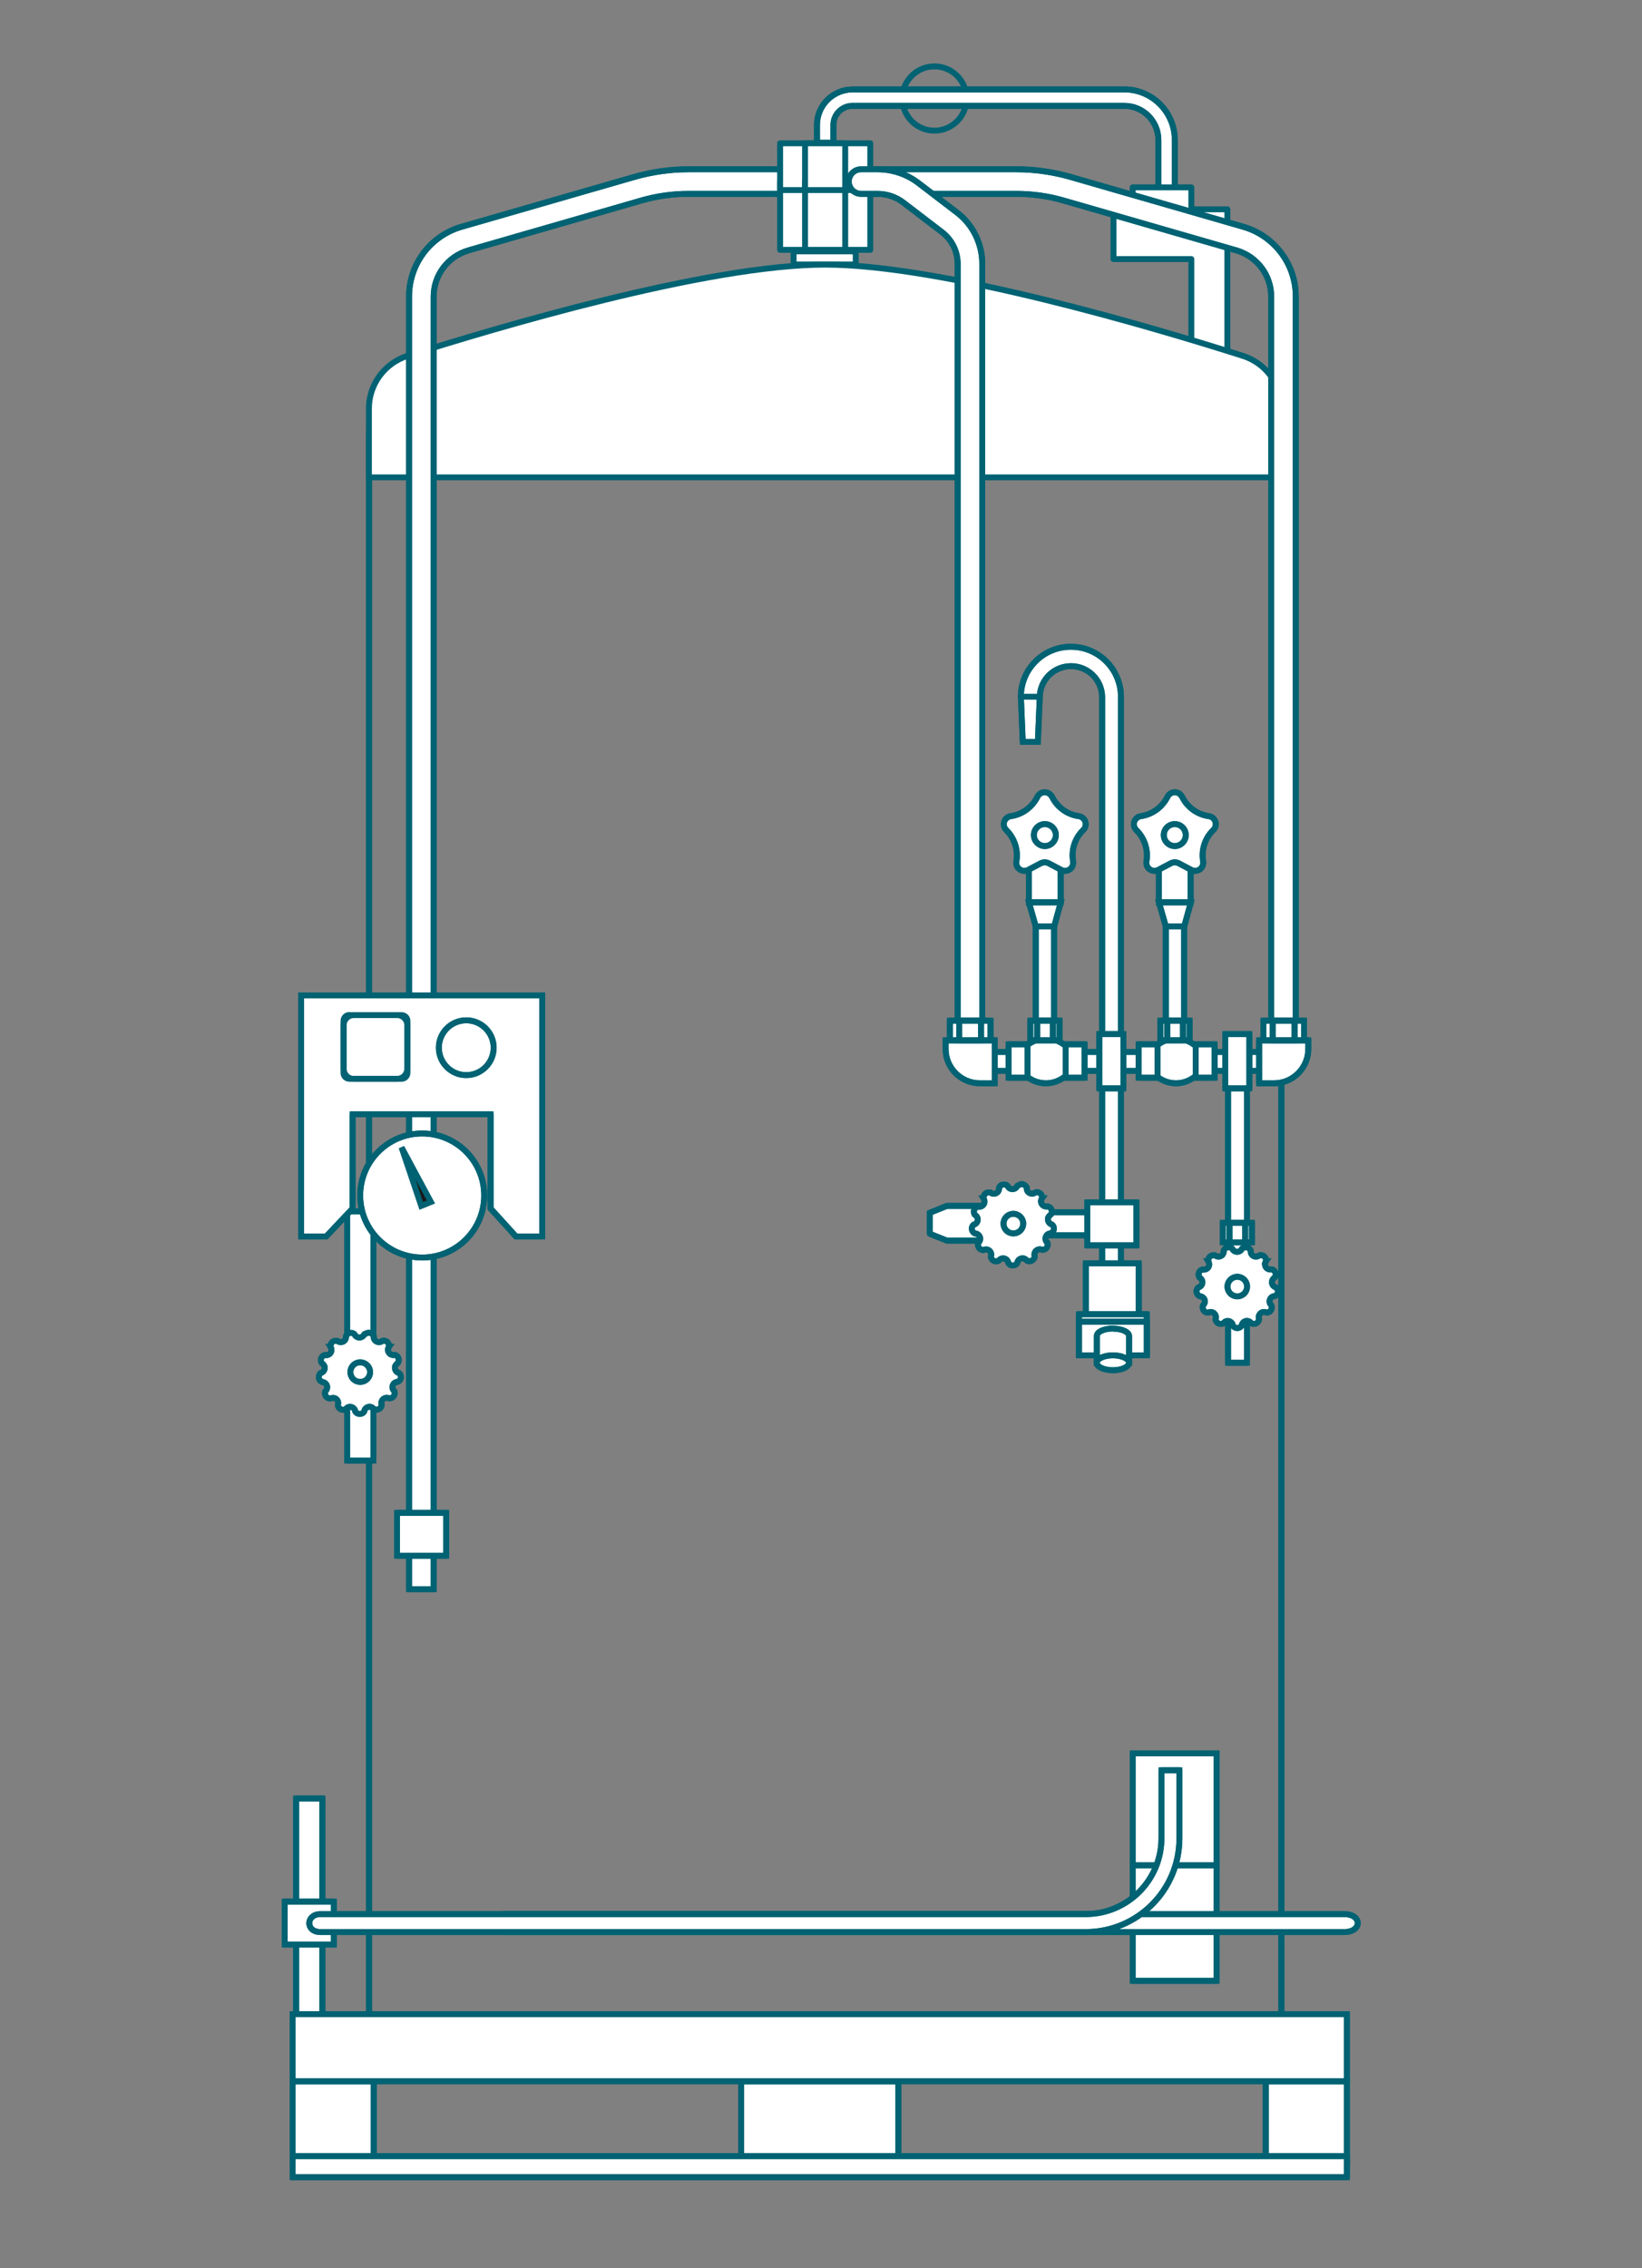 <?xml version="1.0" encoding="UTF-8"?><svg id="a" xmlns="http://www.w3.org/2000/svg" width="139" height="192" viewBox="0 0 139 192"><rect x="0" y="0" width="139" height="192" fill="#808080" stroke="none"/><path id="b" d="M76.38,8.34c0-1.5,1.22-2.72,2.72-2.72s2.72,1.22,2.72,2.72c0,1.5-1.22,2.72-2.72,2.72,0,0,0,0,0,0-1.5,0-2.71-1.22-2.71-2.72Z" style="fill:none; stroke:#006272; stroke-linejoin:round; stroke-width:.5px;"/><rect id="c" x="67.18" y="21.28" width="5.26" height="1.11" style="fill:#fff; stroke:#006272; stroke-linejoin:round; stroke-width:.5px;"/><path id="d" d="M99.45,17.51h-1.39v-5.66c0-1.6-1.29-2.89-2.89-2.89h-23c-.89,0-1.62,.72-1.62,1.62v1.5h-1.39v-1.5c0-1.66,1.35-3,3.01-3.01h23.01c2.36,0,4.27,1.92,4.27,4.28v5.66Z" style="fill:#fff; stroke:#006272; stroke-width:.5px;"/><path id="e" d="M99.45,17.51h-1.39v-5.66c0-1.6-1.29-2.89-2.89-2.89h-23c-.89,0-1.62,.72-1.62,1.62v1.5h-1.39v-1.5c0-1.66,1.35-3,3.01-3.01h23.01c2.36,0,4.27,1.92,4.27,4.28v5.66Z" style="fill:none; stroke:#006272; stroke-linejoin:round; stroke-width:.5px;"/><path id="f" d="M100.85,17.71v-1.85h-4.97v1.85h-1.62v4.22h6.59v7.75h3.05v-11.96h-3.05Z" style="fill:#fff; stroke:#006272; stroke-linejoin:round; stroke-width:.5px;"/><path id="g" d="M31.24,36.62H108.47V170.5H31.24V36.62Z" style="fill:none; stroke:#006272; stroke-width:.5px;"/><rect id="h" x="31.24" y="36.62" width="77.23" height="133.88" style="fill:none; stroke:#006272; stroke-linejoin:round; stroke-width:.5px;"/><path id="i" d="M108.47,34.58c0-2.04-1.32-3.85-3.27-4.46-7.36-2.34-25.39-7.72-35.35-7.72s-27.98,5.38-35.35,7.72c-1.94,.62-3.27,2.42-3.27,4.46v5.83H108.47v-5.83Z" style="fill:#fff; stroke:#006272; stroke-linejoin:round; stroke-width:.5px;"/><path id="j" d="M36.71,134.53h-2.08V25.09c0-2.73,1.81-5.13,4.43-5.89l14.63-4.22c1.5-.43,3.04-.65,4.6-.65h9.59v2.08h-9.59c-1.36,0-2.72,.19-4.02,.57l-14.63,4.22c-1.73,.51-2.93,2.09-2.93,3.9v109.43Z" style="fill:#fff; stroke:#006272; stroke-width:.5px;"/><path id="k" d="M36.71,134.53h-2.08V25.09c0-2.73,1.81-5.13,4.43-5.89l14.63-4.22c1.5-.43,3.04-.65,4.6-.65h9.59v2.08h-9.59c-1.36,0-2.72,.19-4.02,.57l-14.63,4.22c-1.73,.51-2.93,2.09-2.93,3.9v109.43Z" style="fill:none; stroke:#006272; stroke-linejoin:round; stroke-width:.5px;"/><path id="l" d="M107.61,89.85l2.08-1.82V25.09c0-2.73-1.81-5.13-4.43-5.89l-14.63-4.22c-1.5-.43-3.04-.65-4.6-.65h-12.36v2.08h12.36c1.36,0,2.72,.19,4.02,.57l14.63,4.22c1.73,.51,2.93,2.09,2.93,3.9V89.85Z" style="fill:#fff; stroke:#006272; stroke-width:.5px;"/><path id="m" d="M107.61,89.85l2.08-1.82V25.09c0-2.73-1.81-5.13-4.43-5.89l-14.63-4.22c-1.5-.43-3.04-.65-4.6-.65h-12.36v2.08h12.36c1.36,0,2.72,.19,4.02,.57l14.63,4.22c1.73,.51,2.93,2.09,2.93,3.9V89.85Z" style="fill:none; stroke:#006272; stroke-linejoin:round; stroke-width:.5px;"/><rect id="n" x="29.39" y="102.54" width="2.22" height="21.1" style="fill:#fff; stroke:#006272; stroke-width:.5px;"/><rect id="o" x="29.39" y="102.54" width="2.22" height="21.1" style="fill:none; stroke:#006272; stroke-linejoin:round; stroke-width:.5px;"/><rect id="p" x="25.07" y="152.24" width="2.22" height="21.1" style="fill:#fff; stroke:#006272; stroke-width:.5px;"/><rect id="q" x="25.07" y="152.24" width="2.22" height="21.1" style="fill:none; stroke:#006272; stroke-linejoin:round; stroke-width:.5px;"/><path id="r" d="M30.92,112.93h0c.18-.16,.46-.15,.63,.03,.04,.04,.07,.1,.09,.15h0c-.04,.24,.13,.46,.38,.5,.13,.02,.27-.02,.36-.11h0c.24-.06,.48,.09,.54,.32,.02,.06,.02,.12,0,.18h.01c-.15,.2-.1,.48,.1,.62,.11,.08,.25,.11,.38,.07h0c.24,.05,.39,.29,.34,.53-.01,.06-.04,.12-.08,.17h.01c-.22,.11-.31,.38-.2,.6,.06,.12,.17,.21,.3,.24,.19,.16,.21,.44,.05,.63-.04,.05-.09,.09-.15,.11h0c-.25,0-.45,.19-.46,.44,0,.13,.05,.26,.16,.35,.09,.23-.02,.49-.25,.58-.06,.02-.12,.03-.18,.03h0c-.21-.11-.49-.03-.61,.18-.07,.12-.07,.26-.03,.38-.02,.24-.24,.42-.49,.4-.06,0-.12-.02-.17-.05h0c-.13-.2-.41-.26-.62-.12-.11,.07-.19,.2-.2,.33h0c-.14,.21-.41,.26-.62,.13-.05-.03-.09-.08-.13-.13h0c-.02-.24-.24-.42-.49-.4-.13,.01-.26,.09-.33,.2h0c-.21,.11-.49,.04-.61-.18-.03-.05-.05-.11-.05-.17,.09-.23-.02-.49-.25-.58-.12-.05-.27-.04-.38,.03h0c-.25,0-.45-.19-.46-.44,0-.06,0-.12,.03-.18,.19-.16,.21-.44,.05-.63-.09-.1-.21-.16-.35-.16h0c-.22-.11-.31-.38-.21-.6,.03-.06,.07-.11,.11-.15h0c.24-.05,.39-.29,.34-.53-.03-.13-.12-.24-.24-.3h.01c-.15-.2-.1-.48,.09-.62,.05-.04,.11-.06,.17-.08h0c.24,.06,.48-.08,.54-.32,.03-.13,0-.27-.07-.38h.01c-.04-.24,.13-.47,.38-.5,.06,0,.12,0,.18,0h0c.18,.16,.46,.15,.63-.03,.09-.1,.13-.23,.11-.36h0c.08-.22,.34-.34,.57-.26,.06,.02,.11,.05,.15,.09h0c.08,.22,.34,.34,.57,.26,.13-.04,.23-.14,.27-.27" style="fill:#fff; stroke:#006272; stroke-width:.5px;"/><path id="s" d="M30.92,112.93h0c.18-.16,.46-.15,.63,.03,.04,.04,.07,.1,.09,.15h0c-.04,.24,.13,.46,.38,.5,.13,.02,.27-.02,.36-.11h0c.24-.06,.48,.09,.54,.32,.02,.06,.02,.12,0,.18h.01c-.15,.2-.1,.48,.1,.62,.11,.08,.25,.11,.38,.07h0c.24,.05,.39,.29,.34,.53-.01,.06-.04,.12-.08,.17h.01c-.22,.11-.31,.38-.2,.6,.06,.12,.17,.21,.3,.24,.19,.16,.21,.44,.05,.63-.04,.05-.09,.09-.15,.11h0c-.25,0-.45,.19-.46,.44,0,.13,.05,.26,.16,.35,.09,.23-.02,.49-.25,.58-.06,.02-.12,.03-.18,.03h0c-.21-.11-.49-.03-.61,.18-.07,.12-.07,.26-.03,.38-.02,.24-.24,.42-.49,.4-.06,0-.12-.02-.17-.05h0c-.13-.2-.41-.26-.62-.12-.11,.07-.19,.2-.2,.33h0c-.14,.21-.41,.26-.62,.13-.05-.03-.09-.08-.13-.13h0c-.02-.24-.24-.42-.49-.4-.13,.01-.26,.09-.33,.2h0c-.21,.11-.49,.04-.61-.18-.03-.05-.05-.11-.05-.17,.09-.23-.02-.49-.25-.58-.12-.05-.27-.04-.38,.03h0c-.25,0-.45-.19-.46-.44,0-.06,0-.12,.03-.18,.19-.16,.21-.44,.05-.63-.09-.1-.21-.16-.35-.16h0c-.22-.11-.31-.38-.21-.6,.03-.06,.07-.11,.11-.15h0c.24-.05,.39-.29,.34-.53-.03-.13-.12-.24-.24-.3h.01c-.15-.2-.1-.48,.09-.62,.05-.04,.11-.06,.17-.08h0c.24,.06,.48-.08,.54-.32,.03-.13,0-.27-.07-.38h.01c-.04-.24,.13-.47,.38-.5,.06,0,.12,0,.18,0h0c.18,.16,.46,.15,.63-.03,.09-.1,.13-.23,.11-.36h0c.08-.22,.34-.34,.57-.26,.06,.02,.11,.05,.15,.09h0c.09,.22,.34,.34,.57,.25,.12-.05,.22-.14,.26-.26Z" style="fill:none; stroke:#006272; stroke-linejoin:round; stroke-width:.5px;"/><path id="t" d="M29.66,116.15c0-.46,.37-.83,.83-.83,.46,0,.84,.37,.84,.83s-.37,.83-.84,.83h0c-.46,0-.83-.37-.83-.83" style="fill:#fff; stroke:#006272; stroke-width:.5px;"/><path id="u" d="M29.66,116.15c0-.46,.37-.83,.83-.83,.46,0,.84,.37,.84,.83s-.37,.83-.84,.83h0c-.46,0-.83-.37-.83-.83Z" style="fill:none; stroke:#006272; stroke-linejoin:round; stroke-width:.5px;"/><path id="v" d="M25.49,84.26v20.41h2.12l2.24-2.37v-7.98h11.68v7.98l2.15,2.37h2.22v-20.41H25.49Z" style="fill:#fff; stroke:#006272; stroke-width:.5px;"/><path id="w" d="M25.49,84.26v20.41h2.12l2.24-2.37v-7.98h11.68v7.98l2.15,2.37h2.22v-20.41H25.49Z" style="fill:none; stroke:#006272; stroke-linejoin:round; stroke-width:.5px;"/><path id="x" d="M37.15,88.69c0-1.28,1.04-2.32,2.32-2.32s2.32,1.04,2.32,2.32-1.04,2.32-2.32,2.32c-1.28,0-2.32-1.04-2.32-2.32h0" style="fill:#fff; stroke:#006272; stroke-width:.5px;"/><path id="y" d="M37.15,88.69c0-1.28,1.04-2.32,2.32-2.32s2.32,1.04,2.32,2.32-1.04,2.32-2.32,2.32c-1.28,0-2.32-1.04-2.32-2.32h0Z" style="fill:none; stroke:#006272; stroke-linejoin:round; stroke-width:.5px;"/><path id="z" d="M33.62,91.33h-3.67c-.48,0-.86-.39-.86-.87v-3.67c0-.48,.39-.86,.86-.86h3.67c.48,0,.86,.39,.86,.86v3.67c0,.48-.39,.86-.86,.87" style="fill:#fff; stroke:#006272; stroke-width:.5px;"/><path id="aa" d="M29.58,85.93h4.42c.27,0,.49,.22,.49,.48,0,0,0,0,0,0v4.42c0,.27-.22,.49-.49,.49h-4.43c-.27,0-.49-.22-.49-.49v-4.42c0-.27,.22-.49,.49-.49Z" style="fill:none; stroke:#006272; stroke-linejoin:round; stroke-width:.5px;"/><rect id="ab" x="66.04" y="15.37" width="7.63" height="5.78" style="fill:#fff; stroke:#006272; stroke-linejoin:round; stroke-width:.5px;"/><rect id="ac" x="66.04" y="12.13" width="7.63" height="3.96" style="fill:#fff; stroke:#006272; stroke-linejoin:round; stroke-width:.5px;"/><rect id="ad" x="68.15" y="15.37" width="3.4" height="5.78" style="fill:#fff; stroke:#006272; stroke-linejoin:round; stroke-width:.5px;"/><rect id="ae" x="68.15" y="12.13" width="3.4" height="3.96" style="fill:#fff; stroke:#006272; stroke-linejoin:round; stroke-width:.5px;"/><rect id="af" x="33.61" y="128.06" width="4.16" height="3.64" style="fill:#fff; stroke:#006272; stroke-width:.5px;"/><rect id="ag" x="33.61" y="128.06" width="4.16" height="3.64" style="fill:none; stroke:#006272; stroke-linejoin:round; stroke-width:.5px;"/><path id="ah" d="M81.07,88.98l2.08,1.31V22.33c0-1.7-.79-3.31-2.14-4.34l-3.24-2.48c-1-.77-2.23-1.18-3.5-1.18h-1.41c-.57,.02-1.03,.5-1.01,1.07,.02,.55,.46,.99,1.01,1.01h1.41c.81,0,1.59,.26,2.23,.76l3.24,2.48c.84,.64,1.33,1.63,1.33,2.69V88.98Z" style="fill:#fff; stroke:#006272; stroke-width:.5px;"/><path id="ai" d="M81.07,88.98l2.08,1.31V22.33c0-1.7-.79-3.31-2.14-4.34l-3.24-2.48c-1-.77-2.23-1.18-3.5-1.18h-1.41c-.57,.02-1.03,.5-1.01,1.07,.02,.55,.46,.99,1.01,1.01h1.41c.81,0,1.59,.26,2.23,.76l3.24,2.48c.84,.64,1.33,1.63,1.33,2.69V88.98Z" style="fill:none; stroke:#006272; stroke-linejoin:round; stroke-width:.5px;"/><rect id="aj" x="24.1" y="160.97" width="4.16" height="3.64" style="fill:#fff; stroke:#006272; stroke-width:.5px;"/><rect id="ak" x="24.1" y="160.97" width="4.16" height="3.64" style="fill:none; stroke:#006272; stroke-linejoin:round; stroke-width:.5px;"/><rect id="al" x="95.89" y="148.42" width="7.1" height="9.78" style="fill:#fff; stroke:#006272; stroke-width:.5px;"/><rect id="am" x="95.89" y="148.42" width="7.1" height="9.78" style="fill:none; stroke:#006272; stroke-linejoin:round; stroke-width:.5px;"/><rect id="an" x="95.89" y="157.9" width="7.1" height="9.78" style="fill:#fff; stroke:#006272; stroke-width:.5px;"/><rect id="ao" x="95.89" y="157.9" width="7.1" height="9.78" style="fill:none; stroke:#006272; stroke-linejoin:round; stroke-width:.5px;"/><path id="ap" d="M113.79,163.55H42.75c-1.29,0-1.24-1.52,0-1.52H113.79c1.53,0,1.53,1.52,0,1.52" style="fill:#fff; stroke:#006272; stroke-width:.5px;"/><path id="aq" d="M113.79,163.55H42.75c-1.29,0-1.24-1.52,0-1.52H113.79c1.53,0,1.53,1.52,0,1.52Z" style="fill:none; stroke:#006272; stroke-linejoin:round; stroke-width:.5px;"/><path id="ar" d="M91.9,163.55H27.13c-1.29,0-1.24-1.52,0-1.52H91.9c3.54,0,6.41-2.87,6.42-6.41v-5.77h1.52v5.77c0,4.38-3.55,7.93-7.93,7.93" style="fill:#fff; stroke:#006272; stroke-width:.5px;"/><path id="as" d="M91.9,163.55H27.13c-1.29,0-1.24-1.52,0-1.52H91.9c3.54,0,6.41-2.87,6.42-6.41v-5.77h1.52v5.77c0,4.38-3.55,7.93-7.93,7.93Z" style="fill:none; stroke:#006272; stroke-linejoin:round; stroke-width:.5px;"/><path id="at" d="M30.49,101.2c0-2.9,2.35-5.25,5.25-5.25,2.9,0,5.25,2.35,5.25,5.25,0,2.9-2.35,5.25-5.25,5.25h0c-2.9,0-5.25-2.35-5.25-5.25h0" style="fill:#fff; stroke:#006272; stroke-width:.5px;"/><path id="au" d="M30.49,101.2c0-2.9,2.35-5.25,5.25-5.25,2.9,0,5.25,2.35,5.25,5.25,0,2.9-2.35,5.25-5.25,5.25h0c-2.9,0-5.25-2.35-5.25-5.25h0Z" style="fill:none; stroke:#006272; stroke-linejoin:round; stroke-width:.5px;"/><path id="av" d="M35.66,102.08l-1.67-4.96,2.49,4.63-.82,.33Z" style="fill:#1a1818; stroke:#006272; stroke-width:.5px;"/><rect id="aw" x="82.22" y="89.05" width="25.52" height="1.6" style="fill:#fff; stroke:#006272; stroke-width:.5px;"/><rect id="ax" x="82.22" y="89.05" width="25.52" height="1.6" style="fill:none; stroke:#006272; stroke-linejoin:round; stroke-width:.5px;"/><path id="ay" d="M82.95,91.7h1.26v-3.64h-4.16v.74c0,1.6,1.3,2.9,2.9,2.9" style="fill:#fff; stroke:#006272; stroke-width:.5px;"/><path id="az" d="M82.95,91.7h1.26v-3.64h-4.16v.74c0,1.6,1.3,2.9,2.9,2.9Z" style="fill:none; stroke:#006272; stroke-linejoin:round; stroke-width:.5px;"/><rect id="ba" x="24.77" y="176.18" width="6.87" height="6.98" style="fill:#fff; stroke:#006272; stroke-width:.5px;"/><rect id="bb" x="24.77" y="176.18" width="6.87" height="6.98" style="fill:none; stroke:#006272; stroke-linejoin:round; stroke-width:.5px;"/><rect id="bc" x="107.15" y="176.18" width="6.87" height="6.98" style="fill:#fff; stroke:#006272; stroke-width:.5px;"/><rect id="bd" x="107.15" y="176.18" width="6.87" height="6.98" style="fill:none; stroke:#006272; stroke-linejoin:round; stroke-width:.5px;"/><rect id="be" x="62.74" y="176.18" width="13.31" height="6.98" style="fill:#fff; stroke:#006272; stroke-width:.5px;"/><rect id="bf" x="62.74" y="176.18" width="13.31" height="6.98" style="fill:none; stroke:#006272; stroke-linejoin:round; stroke-width:.5px;"/><rect id="bg" x="24.77" y="182.52" width="89.25" height="1.78" style="fill:#fff; stroke:#006272; stroke-width:.5px;"/><rect id="bh" x="24.77" y="182.52" width="89.25" height="1.78" style="fill:none; stroke:#006272; stroke-linejoin:round; stroke-width:.5px;"/><rect id="bi" x="24.77" y="170.5" width="89.25" height="5.68" style="fill:#fff; stroke:#006272; stroke-width:.5px;"/><rect id="bj" x="24.77" y="170.5" width="89.25" height="5.68" style="fill:none; stroke:#006272; stroke-linejoin:round; stroke-width:.5px;"/><rect id="bk" x="87.1" y="71.03" width="2.69" height="5.36" style="fill:#fff; stroke:#006272; stroke-width:.5px;"/><rect id="bl" x="87.1" y="71.03" width="2.69" height="5.36" style="fill:none; stroke:#006272; stroke-linejoin:round; stroke-width:.5px;"/><rect id="bm" x="87.68" y="76.4" width="1.55" height="12.03" style="fill:#fff; stroke:#006272; stroke-width:.5px;"/><rect id="bn" x="87.68" y="76.4" width="1.55" height="12.03" style="fill:none; stroke:#006272; stroke-linejoin:round; stroke-width:.5px;"/><path id="bo" d="M89.06,67.45h0c.44,.89,1.28,1.5,2.26,1.64,.38,.05,.64,.4,.58,.78-.02,.15-.09,.29-.2,.39-.71,.69-1.03,1.68-.86,2.66,.06,.37-.19,.73-.56,.79-.15,.03-.3,0-.44-.07l-1.08-.57c-.2-.1-.44-.1-.64,0l-1.08,.57c-.33,.18-.75,.05-.93-.28-.07-.14-.1-.29-.07-.44,.17-.97-.16-1.97-.86-2.66-.27-.26-.28-.7-.01-.97,.11-.11,.24-.18,.39-.2,.98-.14,1.82-.76,2.26-1.64,.17-.34,.58-.48,.92-.31,.14,.07,.24,.18,.31,.31" style="fill:#fff; stroke:#006272; stroke-width:.5px;"/><path id="bp" d="M89.06,67.45h0c.44,.89,1.28,1.5,2.26,1.64,.38,.05,.64,.4,.58,.78-.02,.15-.09,.29-.2,.39-.71,.69-1.03,1.68-.86,2.66,.06,.37-.19,.73-.56,.79-.15,.03-.3,0-.44-.07l-1.08-.57c-.2-.1-.44-.1-.64,0l-1.08,.57c-.33,.18-.75,.05-.93-.28-.07-.14-.1-.29-.07-.44,.17-.97-.16-1.97-.86-2.66-.27-.26-.28-.7-.01-.97,.11-.11,.24-.18,.39-.2,.98-.14,1.82-.76,2.26-1.64,.16-.34,.58-.49,.92-.32,.14,.07,.25,.18,.32,.32Z" style="fill:none; stroke:#006272; stroke-linejoin:round; stroke-width:.5px;"/><path id="bq" d="M87.52,70.69c0-.52,.42-.93,.93-.93s.93,.42,.93,.93-.42,.93-.93,.93-.93-.42-.93-.93h0" style="fill:#fff; stroke:#006272; stroke-width:.5px;"/><path id="br" d="M87.52,70.69c0-.52,.42-.93,.93-.93s.93,.42,.93,.93-.42,.93-.93,.93-.93-.42-.93-.93h0Z" style="fill:none; stroke:#006272; stroke-linejoin:round; stroke-width:.5px;"/><rect id="bs" x="98.1" y="71.03" width="2.69" height="5.36" style="fill:#fff; stroke:#006272; stroke-width:.5px;"/><rect id="bt" x="98.1" y="71.03" width="2.69" height="5.36" style="fill:none; stroke:#006272; stroke-linejoin:round; stroke-width:.5px;"/><rect id="bu" x="98.69" y="76.4" width="1.55" height="12.03" style="fill:#fff; stroke:#006272; stroke-width:.5px;"/><rect id="bv" x="98.69" y="76.4" width="1.55" height="12.03" style="fill:none; stroke:#006272; stroke-linejoin:round; stroke-width:.5px;"/><path id="bw" d="M89.23,78.42h-1.55l-.58-2.03h2.7l-.56,2.03Z" style="fill:#fff; stroke:#006272; stroke-width:.5px;"/><path id="bx" d="M89.23,78.42h-1.55l-.58-2.03h2.7l-.56,2.03Z" style="fill:none; stroke:#006272; stroke-linejoin:round; stroke-width:.5px;"/><path id="by" d="M100.24,78.42h-1.55l-.58-2.03h2.7l-.56,2.03Z" style="fill:#fff; stroke:#006272; stroke-width:.5px;"/><path id="bz" d="M100.24,78.42h-1.55l-.58-2.03h2.7l-.56,2.03Z" style="fill:none; stroke:#006272; stroke-linejoin:round; stroke-width:.5px;"/><path id="ca" d="M100.07,67.45h0c.44,.89,1.28,1.5,2.26,1.64,.38,.05,.64,.4,.58,.78-.02,.15-.09,.29-.2,.39-.71,.69-1.03,1.68-.86,2.66,.06,.37-.19,.73-.56,.79-.15,.03-.3,0-.44-.07l-1.08-.57c-.2-.1-.44-.1-.64,0l-1.08,.57c-.33,.18-.75,.05-.93-.28-.07-.14-.1-.29-.07-.44,.17-.97-.16-1.97-.86-2.66-.27-.26-.28-.7-.01-.97,.11-.11,.24-.18,.39-.2,.98-.14,1.82-.76,2.26-1.64,.17-.34,.58-.48,.92-.31,.14,.07,.24,.18,.31,.31" style="fill:#fff; stroke:#006272; stroke-width:.5px;"/><path id="cb" d="M100.07,67.45h0c.44,.89,1.28,1.5,2.26,1.64,.38,.05,.64,.4,.58,.78-.02,.15-.09,.29-.2,.39-.71,.69-1.03,1.68-.86,2.66,.06,.37-.19,.73-.56,.79-.15,.03-.3,0-.44-.07l-1.08-.57c-.2-.1-.44-.1-.64,0l-1.08,.57c-.33,.18-.75,.05-.93-.28-.07-.14-.1-.29-.07-.44,.17-.97-.16-1.97-.86-2.66-.27-.26-.28-.7-.01-.97,.11-.11,.24-.18,.39-.2,.98-.14,1.82-.76,2.26-1.64,.16-.34,.58-.49,.92-.32,.14,.07,.25,.18,.32,.32Z" style="fill:none; stroke:#006272; stroke-linejoin:round; stroke-width:.5px;"/><path id="cc" d="M98.52,70.69c0-.52,.42-.93,.93-.93s.93,.42,.93,.93-.42,.93-.93,.93-.93-.42-.93-.93h0" style="fill:#fff; stroke:#006272; stroke-width:.5px;"/><path id="cd" d="M98.52,70.69c0-.52,.42-.93,.93-.93s.93,.42,.93,.93-.42,.93-.93,.93-.93-.42-.93-.93h0Z" style="fill:none; stroke:#006272; stroke-linejoin:round; stroke-width:.5px;"/><rect id="ce" x="80.41" y="86.4" width="3.44" height="1.66" style="fill:#fff; stroke:#006272; stroke-width:.5px;"/><rect id="cf" x="80.41" y="86.4" width="3.44" height="1.66" style="fill:none; stroke:#006272; stroke-linejoin:round; stroke-width:.5px;"/><rect id="cg" x="81.2" y="86.4" width="1.85" height="1.66" style="fill:#fff; stroke:#006272; stroke-width:.5px;"/><rect id="ch" x="81.2" y="86.4" width="1.85" height="1.66" style="fill:none; stroke:#006272; stroke-linejoin:round; stroke-width:.5px;"/><path id="ci" d="M107.85,91.7h-1.26v-3.64h4.16v.74c0,1.6-1.3,2.9-2.9,2.9" style="fill:#fff; stroke:#006272; stroke-width:.5px;"/><path id="cj" d="M107.85,91.7h-1.26v-3.64h4.16v.74c0,1.6-1.3,2.9-2.9,2.9Z" style="fill:none; stroke:#006272; stroke-linejoin:round; stroke-width:.5px;"/><rect id="ck" x="106.95" y="86.4" width="3.44" height="1.66" style="fill:#fff; stroke:#006272; stroke-width:.5px;"/><rect id="cl" x="106.95" y="86.4" width="3.44" height="1.66" style="fill:none; stroke:#006272; stroke-linejoin:round; stroke-width:.5px;"/><rect id="cm" x="107.74" y="86.4" width="1.85" height="1.66" style="fill:#fff; stroke:#006272; stroke-width:.5px;"/><rect id="cn" x="107.74" y="86.4" width="1.85" height="1.66" style="fill:none; stroke:#006272; stroke-linejoin:round; stroke-width:.5px;"/><path id="co" d="M91.01,89.81c-.37,1.36-1.77,2.17-3.14,1.8-.88-.24-1.56-.92-1.8-1.8,.37-1.36,1.77-2.17,3.14-1.8,.88,.24,1.56,.92,1.8,1.8" style="fill:#fff; stroke:#006272; stroke-width:.5px;"/><path id="cp" d="M91.01,89.81c-.37,1.36-1.77,2.17-3.14,1.8-.88-.24-1.56-.92-1.8-1.8,.37-1.36,1.77-2.17,3.14-1.8,.88,.24,1.56,.92,1.8,1.8Z" style="fill:none; stroke:#006272; stroke-linejoin:round; stroke-width:.5px;"/><rect id="cq" x="87.22" y="86.4" width="2.47" height="1.66" style="fill:#fff; stroke:#006272; stroke-width:.5px;"/><rect id="cr" x="87.22" y="86.4" width="2.47" height="1.66" style="fill:none; stroke:#006272; stroke-linejoin:round; stroke-width:.5px;"/><rect id="cs" x="87.8" y="86.4" width="1.33" height="1.66" style="fill:#fff; stroke:#006272; stroke-width:.5px;"/><rect id="ct" x="87.8" y="86.4" width="1.33" height="1.66" style="fill:none; stroke:#006272; stroke-linejoin:round; stroke-width:.5px;"/><rect id="cu" x="85.38" y="88.4" width="1.6" height="2.83" style="fill:#fff; stroke:#006272; stroke-width:.5px;"/><rect id="cv" x="85.38" y="88.4" width="1.6" height="2.83" style="fill:none; stroke:#006272; stroke-linejoin:round; stroke-width:.5px;"/><rect id="cw" x="90.21" y="88.4" width="1.6" height="2.83" style="fill:#fff; stroke:#006272; stroke-width:.5px;"/><rect id="cx" x="90.21" y="88.4" width="1.6" height="2.83" style="fill:none; stroke:#006272; stroke-linejoin:round; stroke-width:.5px;"/><path id="cy" d="M102.02,89.81c-.37,1.36-1.78,2.17-3.14,1.8-.87-.24-1.56-.92-1.8-1.8,.37-1.36,1.78-2.17,3.14-1.8,.87,.24,1.56,.92,1.8,1.8" style="fill:#fff; stroke:#006272; stroke-width:.5px;"/><path id="cz" d="M102.02,89.81c-.37,1.36-1.78,2.17-3.14,1.8-.87-.24-1.56-.92-1.8-1.8,.37-1.36,1.78-2.17,3.14-1.8,.87,.24,1.56,.92,1.8,1.8Z" style="fill:none; stroke:#006272; stroke-linejoin:round; stroke-width:.5px;"/><rect id="da" x="98.23" y="86.4" width="2.47" height="1.66" style="fill:#fff; stroke:#006272; stroke-width:.5px;"/><rect id="db" x="98.23" y="86.4" width="2.47" height="1.66" style="fill:none; stroke:#006272; stroke-linejoin:round; stroke-width:.5px;"/><rect id="dc" x="98.81" y="86.4" width="1.33" height="1.66" style="fill:#fff; stroke:#006272; stroke-width:.5px;"/><rect id="dd" x="98.81" y="86.4" width="1.33" height="1.66" style="fill:none; stroke:#006272; stroke-linejoin:round; stroke-width:.5px;"/><rect id="de" x="96.39" y="88.4" width="1.6" height="2.83" style="fill:#fff; stroke:#006272; stroke-width:.5px;"/><rect id="df" x="96.39" y="88.4" width="1.6" height="2.83" style="fill:none; stroke:#006272; stroke-linejoin:round; stroke-width:.5px;"/><rect id="dg" x="101.22" y="88.4" width="1.6" height="2.83" style="fill:#fff; stroke:#006272; stroke-width:.5px;"/><rect id="dh" x="101.22" y="88.4" width="1.6" height="2.83" style="fill:none; stroke:#006272; stroke-linejoin:round; stroke-width:.5px;"/><path id="di" d="M94.9,107.91h-1.6V58.98c-.03-1.46-1.23-2.62-2.69-2.59-1.42,.03-2.56,1.17-2.59,2.59l-.16,3.82h-1.28l-.16-3.82c0-2.34,1.9-4.24,4.24-4.23,2.34,0,4.23,1.9,4.23,4.23v48.94Z" style="fill:#fff; stroke:#006272; stroke-width:.5px;"/><path id="dj" d="M94.9,107.91h-1.6V58.98c-.03-1.46-1.23-2.62-2.69-2.59-1.42,.03-2.56,1.17-2.59,2.59l-.16,3.82h-1.28l-.16-3.82c0-2.34,1.9-4.24,4.24-4.23,2.34,0,4.23,1.9,4.23,4.23v48.94Z" style="fill:none; stroke:#006272; stroke-linejoin:round; stroke-width:.5px;"/><line id="dk" x1="86.42" y1="58.98" x2="88.02" y2="58.98" style="fill:none; stroke:#006272; stroke-linejoin:round; stroke-width:.5px;"/><rect id="dl" x="81.49" y="102.62" width="14.71" height="1.95" style="fill:#fff; stroke:#006272; stroke-width:.5px;"/><rect id="dm" x="81.49" y="102.62" width="14.71" height="1.95" style="fill:none; stroke:#006272; stroke-linejoin:round; stroke-width:.5px;"/><rect id="dn" x="92.04" y="101.78" width="4.16" height="3.64" style="fill:#fff; stroke:#006272; stroke-width:.5px;"/><rect id="do" x="92.04" y="101.78" width="4.16" height="3.64" style="fill:none; stroke:#006272; stroke-linejoin:round; stroke-width:.5px;"/><rect id="dp" x="93.06" y="87.53" width="2.04" height="4.6" style="fill:#fff; stroke:#006272; stroke-width:.5px;"/><rect id="dq" x="93.06" y="87.53" width="2.04" height="4.6" style="fill:none; stroke:#006272; stroke-linejoin:round; stroke-width:.5px;"/><rect id="dr" x="103.96" y="89.81" width="1.6" height="25.55" style="fill:#fff; stroke:#006272; stroke-width:.5px;"/><rect id="ds" x="103.96" y="89.81" width="1.6" height="25.55" style="fill:none; stroke:#006272; stroke-linejoin:round; stroke-width:.5px;"/><rect id="dt" x="103.72" y="87.53" width="2.04" height="4.6" style="fill:#fff; stroke:#006272; stroke-width:.5px;"/><rect id="du" x="103.72" y="87.53" width="2.04" height="4.6" style="fill:none; stroke:#006272; stroke-linejoin:round; stroke-width:.5px;"/><path id="dv" d="M78.71,104.44l1.45,.58h3.52v-2.94h-3.52l-1.45,.58v1.78Z" style="fill:#fff; stroke:#006272; stroke-width:.5px;"/><path id="dw" d="M78.71,104.44l1.45,.58h3.52v-2.94h-3.52l-1.45,.58v1.78Z" style="fill:none; stroke:#006272; stroke-linejoin:round; stroke-width:.5px;"/><path id="dx" d="M86.2,100.35h0c.18-.16,.46-.15,.63,.04,.04,.04,.07,.09,.09,.15h0c-.04,.24,.13,.46,.38,.5,.13,.02,.27-.02,.36-.11h0c.24-.06,.48,.09,.54,.32,.02,.06,.02,.12,0,.18h.01c-.15,.2-.1,.48,.1,.62,.11,.08,.25,.11,.38,.07h0c.24,.05,.39,.29,.34,.53-.01,.06-.04,.12-.08,.17h.01c-.22,.11-.31,.38-.2,.6,.06,.12,.17,.21,.3,.24,.19,.16,.21,.44,.05,.63-.04,.05-.09,.09-.15,.11h0c-.25,0-.45,.19-.46,.44,0,.13,.05,.26,.16,.35,.09,.23-.02,.49-.25,.58-.06,.02-.12,.03-.18,.03h0c-.21-.11-.49-.03-.61,.18-.07,.12-.07,.26-.03,.38-.02,.24-.24,.42-.49,.4-.06,0-.12-.02-.17-.05h0c-.13-.2-.41-.26-.62-.12-.11,.07-.19,.2-.2,.33h0c-.14,.21-.41,.26-.62,.13-.05-.03-.09-.08-.13-.13h0c-.02-.24-.24-.42-.49-.4-.13,.01-.26,.09-.33,.2h0c-.21,.11-.49,.04-.61-.18-.03-.05-.05-.11-.05-.17,.09-.23-.02-.49-.25-.58-.12-.05-.27-.04-.38,.03h0c-.25,0-.45-.19-.46-.44,0-.06,0-.12,.03-.18,.19-.16,.21-.44,.05-.63-.09-.1-.21-.16-.35-.16h0c-.22-.11-.31-.38-.21-.6,.03-.06,.07-.1,.11-.14h0c.24-.05,.39-.29,.34-.53-.03-.13-.12-.24-.24-.3h.01c-.15-.2-.1-.48,.09-.62,.05-.04,.11-.06,.17-.08h0c.24,.06,.48-.08,.54-.32,.03-.13,0-.27-.07-.38h.01c-.04-.24,.13-.47,.38-.5,.06,0,.12,0,.18,0h0c.18,.16,.46,.15,.63-.03,.09-.1,.13-.23,.11-.36h0c.08-.22,.34-.34,.57-.26,.06,.02,.11,.05,.15,.09h0c.08,.22,.34,.34,.57,.26,.13-.04,.23-.14,.27-.27" style="fill:#fff; stroke:#006272; stroke-width:.5px;"/><path id="dy" d="M86.2,100.35h0c.18-.16,.46-.15,.63,.04,.04,.04,.07,.09,.09,.15h0c-.04,.24,.13,.46,.38,.5,.13,.02,.27-.02,.36-.11h0c.24-.06,.48,.09,.54,.32,.02,.06,.02,.12,0,.18h.01c-.15,.2-.1,.48,.1,.62,.11,.08,.25,.11,.38,.07h0c.24,.05,.39,.29,.34,.53-.01,.06-.04,.12-.08,.17h.01c-.22,.11-.31,.38-.2,.6,.06,.12,.17,.21,.3,.24,.19,.16,.21,.44,.05,.63-.04,.05-.09,.09-.15,.11h0c-.25,0-.45,.19-.46,.44,0,.13,.05,.26,.16,.35,.09,.23-.02,.49-.25,.58-.06,.02-.12,.03-.18,.03h0c-.21-.11-.49-.03-.61,.18-.07,.12-.07,.26-.03,.38-.02,.24-.24,.42-.49,.4-.06,0-.12-.02-.17-.05h0c-.13-.2-.41-.26-.62-.12-.11,.07-.19,.2-.2,.33h0c-.14,.21-.41,.26-.62,.13-.05-.03-.09-.08-.13-.13h0c-.02-.24-.24-.42-.49-.4-.13,.01-.26,.09-.33,.2h0c-.21,.11-.49,.04-.61-.18-.03-.05-.05-.11-.05-.17,.09-.23-.02-.49-.25-.58-.12-.05-.27-.04-.38,.03h0c-.25,0-.45-.19-.46-.44,0-.06,0-.12,.03-.18,.19-.16,.21-.44,.05-.63-.09-.1-.21-.16-.35-.16h0c-.22-.11-.31-.38-.21-.6,.03-.06,.07-.1,.11-.14h0c.24-.05,.39-.29,.34-.53-.03-.13-.12-.24-.24-.3h.01c-.15-.2-.1-.48,.09-.62,.05-.04,.11-.06,.17-.08h0c.24,.06,.48-.08,.54-.32,.03-.13,0-.27-.07-.38h.01c-.04-.24,.13-.47,.38-.5,.06,0,.12,0,.18,0h0c.18,.16,.46,.15,.63-.03,.09-.1,.13-.23,.11-.36h0c.08-.22,.34-.34,.57-.26,.06,.02,.11,.05,.15,.09h0c.09,.22,.34,.34,.57,.25,.12-.05,.21-.14,.26-.26Z" style="fill:none; stroke:#006272; stroke-linejoin:round; stroke-width:.5px;"/><path id="dz" d="M84.95,103.58c0-.46,.37-.83,.83-.83,.46,0,.84,.37,.84,.83s-.37,.83-.84,.83h0c-.46,0-.83-.37-.83-.83" style="fill:#fff; stroke:#006272; stroke-width:.5px;"/><path id="ea" d="M84.95,103.58c0-.46,.37-.83,.83-.83,.46,0,.84,.37,.84,.83s-.37,.83-.84,.83h0c-.46,0-.83-.37-.83-.83Z" style="fill:none; stroke:#006272; stroke-linejoin:round; stroke-width:.5px;"/><rect id="eb" x="91.92" y="106.94" width="4.48" height="6.09" style="fill:#fff; stroke:#006272; stroke-width:.5px;"/><rect id="ec" x="91.92" y="106.94" width="4.48" height="6.09" style="fill:none; stroke:#006272; stroke-linejoin:round; stroke-width:.5px;"/><rect id="ed" x="91.34" y="111.25" width="5.74" height="3.48" style="fill:#fff; stroke:#006272; stroke-width:.5px;"/><rect id="ee" x="91.34" y="111.25" width="5.74" height="3.48" style="fill:none; stroke:#006272; stroke-linejoin:round; stroke-width:.5px;"/><rect id="ef" x="91.34" y="111.88" width="5.74" height="2.85" style="fill:#fff; stroke:#006272; stroke-width:.5px;"/><rect id="eg" x="91.34" y="111.88" width="5.74" height="2.85" style="fill:none; stroke:#006272; stroke-linejoin:round; stroke-width:.5px;"/><path id="eh" d="M94.21,112.46c-.75,0-1.36,.28-1.36,.63v2.28h2.73v-2.27c0-.35-.61-.63-1.36-.63" style="fill:#fff; stroke:#006272; stroke-width:.5px;"/><path id="ei" d="M94.21,112.46c-.75,0-1.36,.28-1.36,.63v2.28h2.73v-2.27c0-.35-.61-.63-1.37-.63Z" style="fill:none; stroke:#006272; stroke-linejoin:round; stroke-width:.5px;"/><path id="ej" d="M92.85,115.36c0-.35,.61-.63,1.36-.63s1.36,.28,1.36,.63-.61,.63-1.36,.63-1.36-.28-1.36-.63" style="fill:#fff; stroke:#006272; stroke-width:.5px;"/><ellipse id="ek" cx="94.21" cy="115.36" rx="1.37" ry=".63" style="fill:none; stroke:#006272; stroke-linejoin:round; stroke-width:.5px;"/><rect id="el" x="103.51" y="103.51" width="2.47" height="1.66" style="fill:#fff; stroke:#006272; stroke-width:.5px;"/><rect id="em" x="103.51" y="103.51" width="2.47" height="1.66" style="fill:none; stroke:#006272; stroke-linejoin:round; stroke-width:.5px;"/><rect id="en" x="104.08" y="103.51" width="1.33" height="1.66" style="fill:#fff; stroke:#006272; stroke-width:.5px;"/><rect id="eo" x="104.08" y="103.51" width="1.33" height="1.66" style="fill:none; stroke:#006272; stroke-linejoin:round; stroke-width:.5px;"/><path id="ep" d="M105.16,105.69h0c.18-.16,.46-.15,.63,.03,.04,.04,.07,.1,.09,.15h0c-.04,.24,.13,.46,.37,.5,.13,.02,.27-.02,.37-.11h0c.24-.06,.48,.09,.54,.33,.01,.06,.02,.12,0,.17h.01c-.14,.2-.1,.48,.1,.62,.11,.08,.25,.1,.38,.07h0c.24,.05,.39,.29,.33,.53-.01,.06-.04,.11-.07,.16h.01c-.22,.11-.31,.38-.2,.6,.06,.12,.17,.21,.3,.24,.19,.16,.21,.44,.05,.62-.04,.05-.09,.08-.14,.11h0c-.24,0-.45,.19-.46,.44,0,.13,.05,.26,.16,.35,.09,.23-.02,.49-.24,.58-.06,.02-.12,.03-.18,.03h0c-.21-.11-.48-.04-.6,.18-.07,.12-.08,.26-.03,.38-.02,.24-.24,.42-.48,.4-.06,0-.12-.02-.18-.06h0c-.13-.2-.41-.26-.61-.12-.11,.07-.19,.2-.2,.33h0c-.13,.21-.41,.26-.61,.13-.05-.03-.1-.08-.13-.13h0c-.02-.24-.24-.42-.48-.4-.13,.01-.26,.09-.33,.2h0c-.21,.11-.49,.04-.61-.18-.03-.05-.05-.11-.05-.17,.09-.23-.02-.49-.25-.58-.12-.05-.27-.04-.38,.03h0c-.25,0-.45-.19-.46-.44,0-.06,0-.12,.03-.18,.19-.16,.21-.44,.05-.62-.09-.1-.22-.16-.35-.16h0c-.22-.12-.31-.38-.21-.6,.03-.06,.06-.1,.11-.14h0c.24-.05,.39-.29,.34-.53-.03-.13-.12-.24-.24-.3h.01c-.14-.2-.1-.48,.1-.62,.05-.04,.1-.06,.16-.07h0c.24,.06,.48-.08,.54-.32,.03-.13,0-.27-.07-.38h.01c-.04-.24,.13-.47,.38-.5,.06,0,.12,0,.18,0h0c.18,.16,.46,.15,.63-.03,.09-.1,.13-.23,.11-.37h0c.08-.22,.34-.34,.57-.26,.06,.02,.11,.05,.15,.09h0c.08,.22,.34,.34,.57,.26,.13-.04,.23-.14,.27-.27" style="fill:#fff; stroke:#006272; stroke-width:.5px;"/><path id="eq" d="M105.16,105.69h0c.18-.16,.46-.15,.63,.03,.04,.04,.07,.1,.09,.15h0c-.04,.24,.13,.46,.37,.5,.13,.02,.27-.02,.37-.11h0c.24-.06,.48,.09,.54,.33,.01,.06,.02,.12,0,.17h.01c-.14,.2-.1,.48,.1,.62,.11,.08,.25,.1,.38,.07h0c.24,.05,.39,.29,.33,.53-.01,.06-.04,.11-.07,.16h.01c-.22,.11-.31,.38-.2,.6,.06,.12,.17,.21,.3,.24,.19,.16,.21,.44,.05,.62-.04,.05-.09,.08-.14,.11h0c-.24,0-.45,.19-.46,.44,0,.13,.05,.26,.16,.35,.09,.23-.02,.49-.24,.58-.06,.02-.12,.03-.18,.03h0c-.21-.11-.48-.04-.6,.18-.07,.12-.08,.26-.03,.38-.02,.24-.24,.42-.48,.4-.06,0-.12-.02-.18-.06h0c-.13-.2-.41-.26-.61-.12-.11,.07-.19,.2-.2,.33h0c-.13,.21-.41,.26-.61,.13-.05-.03-.1-.08-.13-.13h0c-.02-.24-.24-.42-.48-.4-.13,.01-.26,.09-.33,.2h0c-.21,.11-.49,.04-.61-.18-.03-.05-.05-.11-.05-.17,.09-.23-.02-.49-.25-.58-.12-.05-.27-.04-.38,.03h0c-.25,0-.45-.19-.46-.44,0-.06,0-.12,.03-.18,.19-.16,.21-.44,.05-.62-.09-.1-.22-.16-.35-.16h0c-.22-.12-.31-.38-.21-.6,.03-.06,.06-.1,.11-.14h0c.24-.05,.39-.29,.34-.53-.03-.13-.12-.24-.24-.3h.01c-.14-.2-.1-.48,.1-.62,.05-.04,.1-.06,.16-.07h0c.24,.06,.48-.08,.54-.32,.03-.13,0-.27-.07-.38h.01c-.04-.24,.13-.47,.38-.5,.06,0,.12,0,.18,0h0c.18,.16,.46,.15,.63-.03,.09-.1,.13-.23,.11-.37h0c.08-.22,.34-.34,.57-.26,.06,.02,.11,.05,.15,.09h0c.09,.22,.35,.33,.58,.24,.12-.05,.21-.14,.25-.25Z" style="fill:none; stroke:#006272; stroke-linejoin:round; stroke-width:.5px;"/><path id="er" d="M103.91,108.91c0-.46,.37-.83,.83-.83s.83,.37,.83,.83-.37,.83-.83,.83c-.46,0-.83-.37-.83-.83h0" style="fill:#fff; stroke:#006272; stroke-width:.5px;"/><path id="es" d="M103.91,108.91c0-.46,.37-.83,.83-.83s.83,.37,.83,.83-.37,.83-.83,.83c-.46,0-.83-.37-.83-.83h0Z" style="fill:none; stroke:#006272; stroke-linejoin:round; stroke-width:.5px;"/></svg>